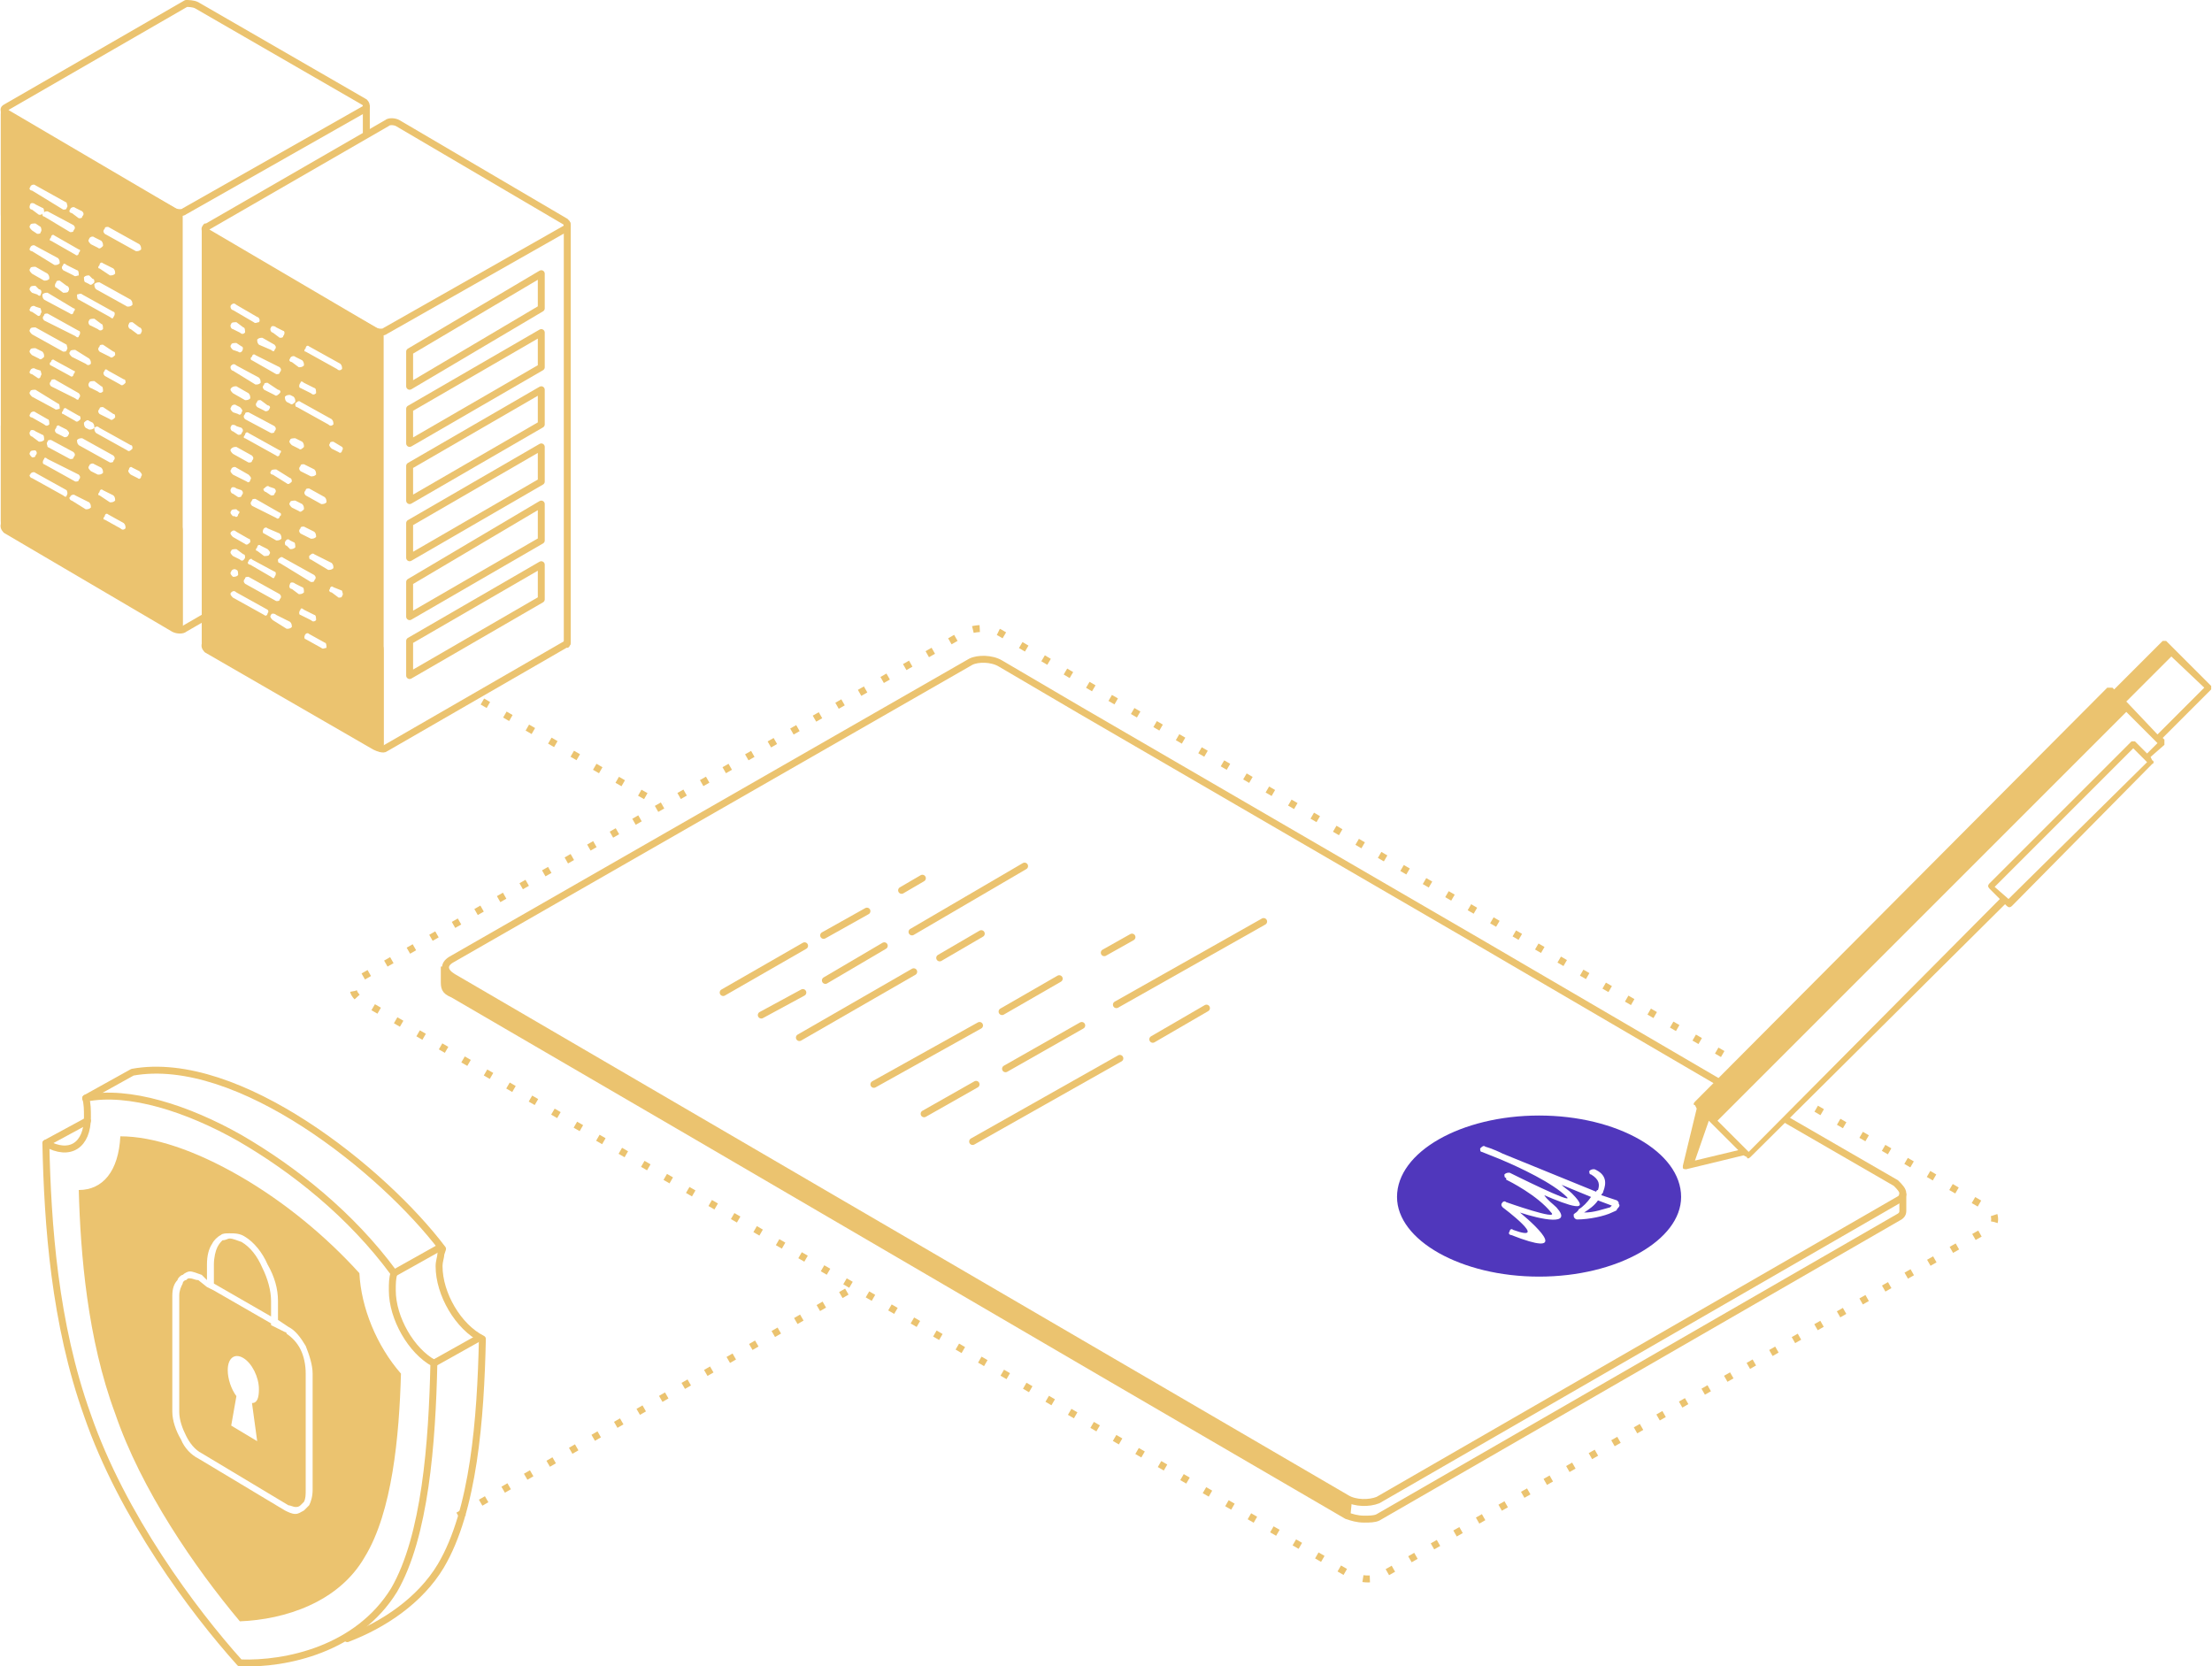 <?xml version="1.0" encoding="UTF-8"?>
<!DOCTYPE svg PUBLIC "-//W3C//DTD SVG 1.1//EN" "http://www.w3.org/Graphics/SVG/1.1/DTD/svg11.dtd">
<!-- Creator: CorelDRAW 2017 -->
<svg xmlns="http://www.w3.org/2000/svg" xml:space="preserve" width="669px" height="504px" version="1.1" style="shape-rendering:geometricPrecision; text-rendering:geometricPrecision; image-rendering:optimizeQuality; fill-rule:evenodd; clip-rule:evenodd"
viewBox="0 0 12.76 9.62"
 xmlns:xlink="http://www.w3.org/1999/xlink">
 <defs>
  <style type="text/css">
   <![CDATA[
    .str2 {stroke:#EBC36F;stroke-width:0.04;stroke-miterlimit:22.926}
    .str0 {stroke:#EBC36F;stroke-width:0.04;stroke-linecap:round;stroke-linejoin:round;stroke-miterlimit:22.926}
    .str1 {stroke:#EBC36F;stroke-width:0.04;stroke-miterlimit:22.926;stroke-dasharray:0.04 0.11}
    .fil0 {fill:none}
    .fil3 {fill:#5037BC}
    .fil2 {fill:#EBC36F}
    .fil1 {fill:#EBC36F;fill-rule:nonzero}
   ]]>
  </style>
 </defs>
 <g id="Слой_x0020_1">
  <path class="fil0 str0" d="M0.03 3.02c-0.02,0.01 -0.01,0.03 0,0.04l0.97 0.57c0.02,0.01 0.05,0.01 0.06,0l0.19 -0.11"/>
  <g>
   <path class="fil1" d="M0 2.46c0,-0.02 0.01,-0.03 0.02,-0.03 0.01,0 0.02,0.01 0.02,0.03l-0.04 0zm0 0.57l0 -0.57 0.04 0 0 0.57 -0.04 0zm0.04 0c0,0.02 -0.01,0.03 -0.02,0.03 -0.01,0 -0.02,-0.01 -0.02,-0.03l0.04 0z"/>
  </g>
  <g>
   <path class="fil1" d="M1.01 3.06c0,-0.02 0.01,-0.03 0.02,-0.03 0.01,0 0.02,0.01 0.02,0.03l-0.04 0zm0 0.55l0 -0.55 0.04 0 0 0.55 -0.04 0zm0.04 0c0,0.02 -0.01,0.03 -0.02,0.03 -0.01,0 -0.02,-0.01 -0.02,-0.03l0.04 0z"/>
  </g>
  <g>
   <path class="fil1" d="M0 0.66c0,-0.02 0.01,-0.04 0.02,-0.04 0.01,0 0.02,0.02 0.02,0.04l-0.04 0zm0 2.35l0 -2.35 0.04 0 0 2.35 -0.04 0zm0.04 0c0,0.01 -0.01,0.03 -0.02,0.03 -0.01,0 -0.02,-0.02 -0.02,-0.03l0.04 0z"/>
  </g>
  <path class="fil0 str0" d="M1.07 0.02l-1.04 0.6c-0.02,0.01 -0.01,0.02 0,0.03l0.97 0.57c0.02,0.01 0.05,0.01 0.06,0l1.04 -0.59c0.01,0 0.01,-0.01 0.01,-0.02 0,0 0,-0.01 -0.01,-0.02l-0.97 -0.56c-0.02,-0.01 -0.05,-0.01 -0.06,-0.01z"/>
  <g>
   <path class="fil1" d="M2.09 0.61c0,0 0.01,-0.01 0.02,-0.01 0.01,0 0.02,0.01 0.02,0.01l-0.04 0zm0 0.16l0 -0.16 0.04 0 0 0.16 -0.04 0zm0.04 0c0,0.01 -0.01,0.02 -0.02,0.02 -0.01,0 -0.02,-0.01 -0.02,-0.02l0.04 0z"/>
  </g>
  <g>
   <path class="fil1" d="M0 0.64c0,-0.02 0.01,-0.03 0.02,-0.03 0.01,0 0.02,0.01 0.02,0.03l-0.04 0zm0 0.6l0 -0.6 0.04 0 0 0.6 -0.04 0zm0.04 0c0,0.02 -0.01,0.03 -0.02,0.03 -0.01,0 -0.02,-0.01 -0.02,-0.03l0.04 0z"/>
  </g>
  <g>
   <path class="fil1" d="M1.01 1.25c0,-0.02 0.01,-0.03 0.02,-0.03 0.01,0 0.02,0.01 0.02,0.03l-0.04 0zm0 2.37l0 -2.37 0.04 0 0 2.37 -0.04 0zm0.04 0c0,0.01 -0.01,0.03 -0.02,0.03 -0.01,0 -0.02,-0.02 -0.02,-0.03l0.04 0z"/>
  </g>
  <path class="fil2" d="M0.03 0.65l-0.01 2.41 1.01 0.59 0.01 -2.43 -1.01 -0.57zm0.15 1.04c-0.01,-0.01 -0.02,-0.02 -0.01,-0.03 0,-0.01 0.02,-0.01 0.03,-0.01l0.02 0.02c0.01,0 0.02,0.01 0.01,0.03 0,0.01 -0.01,0.01 -0.02,0l-0.03 -0.01zm0.31 0.78c-0.01,-0.01 -0.01,-0.02 -0.01,-0.03 0.01,-0.01 0.02,-0.02 0.03,-0.01l0.02 0.01c0.01,0.01 0.01,0.02 0.01,0.03 -0.01,0.01 -0.02,0.01 -0.03,0.01l-0.02 -0.01zm0.08 -0.08c-0.01,-0.01 -0.01,-0.02 0,-0.03 0,-0.01 0.01,-0.01 0.02,-0.01l0.06 0.04c0.01,0 0.01,0.01 0.01,0.02 -0.01,0.01 -0.02,0.02 -0.03,0.01l-0.06 -0.03zm-0.02 0.11c-0.01,-0.01 -0.01,-0.02 -0.01,-0.03 0.01,-0.01 0.02,-0.01 0.03,0l0.18 0.1c0.01,0 0.01,0.01 0.01,0.02 -0.01,0.01 -0.02,0.02 -0.03,0.01l-0.18 -0.1zm-0.03 -0.26c-0.01,0 -0.02,-0.02 -0.01,-0.03 0,-0.01 0.02,-0.01 0.03,-0.01l0.04 0.03c0.01,0 0.01,0.02 0.01,0.03 -0.01,0.01 -0.02,0.01 -0.03,0l-0.04 -0.02zm-0.16 0.15c-0.01,0 -0.01,-0.01 0,-0.02 0,-0.01 0.01,-0.02 0.02,-0.01l0.07 0.04c0.01,0 0.01,0.01 0.01,0.02 -0.01,0.01 -0.02,0.02 -0.03,0.01l-0.07 -0.04zm-0.07 -0.16c-0.01,-0.01 -0.01,-0.02 0,-0.03 0,-0.01 0.01,-0.01 0.02,-0.01l0.14 0.08c0.01,0.01 0.01,0.02 0,0.03 0,0.01 -0.01,0.01 -0.02,0l-0.14 -0.07zm-0.11 -0.07c-0.01,0 -0.02,-0.01 -0.01,-0.02 0,-0.01 0.02,-0.02 0.03,-0.01l0.03 0.01c0,0.01 0.01,0.02 0,0.03 0,0.01 -0.01,0.02 -0.02,0.01l-0.03 -0.02zm0 0.13c-0.01,-0.01 -0.02,-0.02 -0.01,-0.03 0,-0.01 0.02,-0.01 0.03,-0.01l0.13 0.08c0.01,0 0.01,0.02 0.01,0.03 -0.01,0 -0.02,0.01 -0.03,0l-0.13 -0.07zm0.11 -0.18c-0.01,0 -0.01,-0.02 0,-0.02 0,-0.01 0.01,-0.02 0.02,-0.01l0.11 0.06c0.01,0 0.01,0.01 0,0.02 0,0.01 -0.01,0.02 -0.02,0.01l-0.11 -0.06zm-0.11 -0.06c-0.01,-0.01 -0.02,-0.02 -0.01,-0.03 0,-0.01 0.02,-0.01 0.03,-0.01l0.04 0.02c0.01,0.01 0.01,0.02 0.01,0.03 -0.01,0.01 -0.02,0.02 -0.03,0.01l-0.04 -0.02zm0.57 0.69c-0.01,-0.01 -0.02,-0.02 -0.01,-0.03 0,-0.01 0.01,-0.02 0.02,-0.01l0.04 0.02c0.01,0.01 0.02,0.02 0.01,0.03 0,0.01 -0.01,0.02 -0.02,0.01l-0.04 -0.02zm-0.18 0.12c-0.01,0 -0.01,-0.01 0,-0.02 0,-0.01 0.01,-0.02 0.02,-0.01l0.06 0.03c0.01,0.01 0.01,0.02 0.01,0.03 -0.01,0.01 -0.02,0.01 -0.03,0.01l-0.06 -0.04zm0.03 0.14c-0.01,0 -0.01,-0.01 0,-0.02 0,-0.01 0.01,-0.02 0.02,-0.01l0.09 0.05c0.01,0.01 0.01,0.02 0.01,0.03 -0.01,0.01 -0.02,0.01 -0.03,0l-0.09 -0.05zm-0.15 -0.43c-0.01,-0.01 -0.01,-0.02 -0.01,-0.03 0.01,-0.01 0.02,-0.01 0.03,-0.01l0.18 0.1c0.01,0.01 0.01,0.02 0,0.03 0,0.01 -0.01,0.01 -0.02,0.01l-0.18 -0.1zm0.07 0.15c-0.01,-0.01 -0.02,-0.02 -0.01,-0.03 0,-0.01 0.02,-0.02 0.03,-0.01l0.04 0.02c0.01,0.01 0.01,0.02 0.01,0.03 -0.01,0.01 -0.02,0.01 -0.03,0.01l-0.04 -0.02zm-0.2 -0.22c-0.01,-0.01 -0.01,-0.02 0,-0.03 0,-0.01 0.01,-0.02 0.02,-0.01l0.04 0.02c0.01,0.01 0.02,0.02 0.01,0.03 0,0.01 -0.02,0.02 -0.03,0.01l-0.04 -0.02zm0.09 0.39c-0.01,0 -0.02,-0.02 -0.01,-0.02 0,-0.01 0.02,-0.02 0.03,-0.01l0.08 0.04c0.01,0.01 0.01,0.02 0.01,0.03 -0.01,0.01 -0.02,0.01 -0.03,0.01l-0.08 -0.05zm-0.16 -0.21c-0.01,0 -0.01,-0.02 0,-0.03 0,-0.01 0.01,-0.01 0.02,0l0.18 0.09c0.01,0.01 0.01,0.02 0,0.03 0,0.01 -0.01,0.01 -0.02,0.01l-0.18 -0.1zm-0.07 -0.04c-0.01,-0.01 -0.02,-0.02 -0.01,-0.03 0,-0.01 0.02,-0.01 0.03,-0.01l0 0c0.01,0.01 0.01,0.02 0,0.03 0,0.01 -0.01,0.01 -0.02,0.01l0 0zm0 0.12c-0.01,0 -0.02,-0.02 -0.01,-0.02 0,-0.01 0.02,-0.02 0.03,-0.01l0.18 0.1c0,0 0.01,0.02 0,0.03 0,0.01 -0.01,0.01 -0.02,0l-0.18 -0.1zm0 -0.35c-0.01,0 -0.02,-0.01 -0.01,-0.02 0,-0.01 0.02,-0.02 0.03,-0.01l0.07 0.04c0.01,0 0.01,0.02 0.01,0.03 -0.01,0.01 -0.02,0.01 -0.03,0l-0.07 -0.04zm0.09 0.17c0,-0.01 -0.01,-0.02 0,-0.03 0,-0.01 0.01,-0.01 0.02,-0.01l0.13 0.07c0.01,0.01 0.01,0.02 0,0.03 0,0.01 -0.01,0.01 -0.02,0.01l-0.13 -0.07zm-0.09 -0.06c-0.01,0 -0.02,-0.02 -0.01,-0.03 0,-0.01 0.02,-0.01 0.03,0l0.04 0.02c0.01,0 0.01,0.02 0.01,0.03 -0.01,0.01 -0.02,0.01 -0.03,0.01l-0.04 -0.03zm0.31 -0.89c-0.01,0 -0.01,-0.02 -0.01,-0.03 0.01,-0.01 0.02,-0.01 0.03,-0.01l0.02 0.02c0.01,0 0.01,0.01 0.01,0.02 -0.01,0.01 -0.02,0.02 -0.03,0.01l-0.02 -0.01zm0.08 -0.08c-0.01,0 -0.01,-0.01 0,-0.02 0,-0.01 0.01,-0.02 0.02,-0.01l0.06 0.03c0.01,0.01 0.01,0.02 0.01,0.03 -0.01,0.01 -0.02,0.01 -0.03,0.01l-0.06 -0.04zm-0.02 0.12c-0.01,-0.01 -0.01,-0.02 -0.01,-0.03 0.01,-0.01 0.02,-0.01 0.03,-0.01l0.18 0.1c0.01,0.01 0.01,0.02 0.01,0.03 -0.01,0.01 -0.02,0.01 -0.03,0.01l-0.18 -0.1zm0.05 -0.32c-0.01,-0.01 -0.01,-0.02 0,-0.03 0,-0.01 0.01,-0.01 0.02,-0.01l0.18 0.1c0.01,0.01 0.01,0.02 0.01,0.03 -0.01,0.01 -0.02,0.01 -0.03,0.01l-0.18 -0.1zm-0.08 0.06c-0.01,-0.01 -0.02,-0.02 -0.01,-0.03 0,-0.01 0.02,-0.02 0.03,-0.01l0.04 0.02c0.01,0.01 0.01,0.02 0.01,0.03 -0.01,0.01 -0.02,0.02 -0.03,0.01l-0.04 -0.02zm-0.11 -0.18c-0.01,0 -0.02,-0.01 -0.01,-0.02 0,-0.01 0.02,-0.02 0.03,-0.01l0.04 0.02c0.01,0.01 0.01,0.02 0,0.03 0,0.01 -0.01,0.01 -0.02,0.01l-0.04 -0.03zm-0.05 0.33c-0.01,-0.01 -0.01,-0.02 0,-0.03 0,-0.01 0.01,-0.01 0.02,0l0.06 0.03c0.01,0 0.01,0.02 0.01,0.03 -0.01,0 -0.02,0.01 -0.03,0l-0.06 -0.03zm-0.07 -0.17c-0.01,0 -0.01,-0.01 0,-0.02 0,-0.01 0.01,-0.02 0.02,-0.01l0.14 0.08c0.01,0 0.01,0.01 0,0.02 0,0.01 -0.01,0.02 -0.02,0.01l-0.14 -0.08zm-0.11 -0.06c-0.01,-0.01 -0.02,-0.02 -0.01,-0.03 0,-0.01 0.02,-0.01 0.03,-0.01l0.03 0.02c0,0 0.01,0.02 0,0.03 0,0.01 -0.01,0.01 -0.02,0.01l-0.03 -0.02zm0 0.12c-0.01,0 -0.02,-0.01 -0.01,-0.02 0,-0.01 0.02,-0.02 0.03,-0.01l0.13 0.07c0.01,0.01 0.01,0.02 0.01,0.03 -0.01,0.01 -0.02,0.01 -0.03,0.01l-0.13 -0.08zm0 -0.35c-0.01,0 -0.02,-0.01 -0.01,-0.02 0,-0.01 0.02,-0.02 0.03,-0.01l0.18 0.1c0,0.01 0.01,0.02 0,0.03 0,0.01 -0.01,0.01 -0.02,0.01l-0.18 -0.11zm0.07 0.15c-0.01,0 -0.01,-0.01 -0.01,-0.02 0,0.01 -0.01,0.01 -0.02,0.01l-0.04 -0.03c-0.01,0 -0.02,-0.01 -0.01,-0.03 0,-0.01 0.02,-0.01 0.03,0l0.04 0.02c0.01,0 0.01,0.02 0.01,0.03 0,-0.01 0.01,-0.01 0.02,-0.01l0.15 0.08c0.01,0.01 0.01,0.02 0,0.03 0,0.01 -0.01,0.01 -0.02,0.01l-0.15 -0.09zm0.5 0.65c-0.01,0 -0.02,-0.02 -0.01,-0.03 0,-0.01 0.01,-0.01 0.02,-0.01l0.04 0.03c0.01,0 0.02,0.02 0.01,0.03 0,0.01 -0.01,0.01 -0.02,0.01l-0.04 -0.03zm-0.18 0.13c-0.01,-0.01 -0.01,-0.02 0,-0.03 0,-0.01 0.01,-0.01 0.02,-0.01l0.06 0.04c0.01,0 0.01,0.01 0.01,0.02 -0.01,0.01 -0.02,0.02 -0.03,0.01l-0.06 -0.03zm0.03 0.14c-0.01,-0.01 -0.01,-0.02 0,-0.03 0,-0.01 0.01,-0.01 0.02,0l0.09 0.05c0.01,0 0.01,0.01 0.01,0.02 -0.01,0.01 -0.02,0.02 -0.03,0.01l-0.09 -0.05zm-0.15 -0.44c-0.01,0 -0.01,-0.02 -0.01,-0.03 0.01,0 0.02,-0.01 0.03,0l0.18 0.1c0.01,0 0.01,0.02 0,0.03 0,0.01 -0.01,0.01 -0.02,0l-0.18 -0.1zm0.07 0.15c-0.01,0 -0.02,-0.02 -0.01,-0.03 0,-0.01 0.02,-0.01 0.03,-0.01l0.04 0.03c0.01,0 0.01,0.02 0.01,0.03 -0.01,0.01 -0.02,0.01 -0.03,0l-0.04 -0.02zm-0.2 -0.22c-0.01,0 -0.01,-0.02 0,-0.03 0,-0.01 0.01,-0.01 0.02,-0.01l0.04 0.03c0.01,0 0.02,0.02 0.01,0.03 0,0.01 -0.02,0.01 -0.03,0.01l-0.04 -0.03zm0.09 0.4c-0.01,-0.01 -0.02,-0.02 -0.01,-0.03 0,-0.01 0.02,-0.01 0.03,-0.01l0.08 0.05c0.01,0.01 0.01,0.02 0.01,0.03 -0.01,0.01 -0.02,0.01 -0.03,0l-0.08 -0.04zm-0.16 -0.21c-0.01,-0.01 -0.01,-0.02 0,-0.03 0,-0.01 0.01,-0.01 0.02,-0.01l0.18 0.1c0.01,0 0.01,0.02 0,0.03 0,0.01 -0.01,0.01 -0.02,0l-0.18 -0.09zm-0.07 -0.05c-0.01,0 -0.02,-0.01 -0.01,-0.02 0,-0.01 0.02,-0.02 0.03,-0.01l0.03 0.01c0,0.01 0.01,0.02 0,0.03 0,0.01 -0.01,0.02 -0.02,0.01l-0.03 -0.02zm0 0.13c-0.01,-0.01 -0.02,-0.02 -0.01,-0.03 0,-0.01 0.02,-0.01 0.03,-0.01l0.18 0.1c0,0.01 0.01,0.02 0,0.03 0,0.01 -0.01,0.01 -0.02,0.01l-0.18 -0.1zm0 -0.35c-0.01,-0.01 -0.02,-0.02 -0.01,-0.03 0,-0.01 0.02,-0.01 0.03,-0.01l0.07 0.04c0.01,0.01 0.01,0.02 0.01,0.03 -0.01,0.01 -0.02,0.01 -0.03,0.01l-0.07 -0.04zm0.07 0.15c-0.01,-0.01 -0.01,-0.02 -0.01,-0.03 0.01,-0.01 0.02,-0.01 0.03,-0.01l0.15 0.09c0.01,0 0.01,0.01 0,0.02 0,0.01 -0.01,0.02 -0.02,0.01l-0.15 -0.08z"/>
  <path class="fil0 str1" d="M10.07 6.16l-0.97 -0.56 -2.78 -1.62 -0.54 -0.32c-0.06,-0.04 -0.16,-0.04 -0.21,-0.01l-3.5 2c-0.05,0.04 -0.05,0.09 0.02,0.13l5.68 3.3c0.06,0.04 0.16,0.05 0.21,0.01l3.5 -2c0.02,-0.01 0.03,-0.03 0.03,-0.05 0,-0.03 -0.01,-0.05 -0.05,-0.07l-1.05 -0.61"/>
  <path class="fil0 str2" d="M9.99 6.29l-1.42 -0.83 -2.34 -1.36 -0.46 -0.27c-0.05,-0.03 -0.13,-0.03 -0.17,-0.01l-3 1.72c-0.05,0.03 -0.04,0.07 0.01,0.1l5.16 3.01c0.05,0.03 0.13,0.03 0.18,0.01l3 -1.73c0.02,-0.01 0.03,-0.02 0.03,-0.04 0,-0.02 -0.02,-0.04 -0.04,-0.06l-0.64 -0.37"/>
  <path class="fil0 str2" d="M10.98 6.89l0 0.1c0,0.02 -0.01,0.03 -0.03,0.04l-3 1.73c-0.02,0.01 -0.05,0.01 -0.08,0.01l0 0c-0.04,0 -0.07,-0.01 -0.1,-0.02 -1.96,-1.14 -3.2,-1.87 -5.16,-3.01 -0.05,-0.02 -0.05,-0.04 -0.05,-0.08 0,-0.13 0,0.05 0,-0.08"/>
  <line class="fil0 str1" x1="2.64" y1="8.75" x2="4.93" y2= "7.43" />
  <polygon class="fil2" points="2.57,5.69 2.57,5.61 3.54,6.19 7.75,8.64 7.8,8.66 7.79,8.76 2.59,5.73 "/>
  <path class="fil0 str1" d="M2.78 4.05c0.4,0.23 0.82,0.48 1.04,0.6"/>
  <g>
   <line class="fil0 str0" x1="4.64" y1="5.46" x2="4.17" y2= "5.73" />
   <line class="fil0 str0" x1="5.66" y1="5.39" x2="5.42" y2= "5.53" />
   <line class="fil0 str0" x1="5.32" y1="5.07" x2="5.2" y2= "5.14" />
   <line class="fil0 str0" x1="4.63" y1="5.73" x2="4.39" y2= "5.86" />
   <line class="fil0 str0" x1="5.1" y1="5.46" x2="4.76" y2= "5.66" />
   <line class="fil0 str0" x1="5.91" y1="5" x2="5.26" y2= "5.38" />
   <line class="fil0 str0" x1="5.27" y1="5.61" x2="4.61" y2= "5.99" />
   <line class="fil0 str0" x1="5" y1="5.26" x2="4.75" y2= "5.4" />
  </g>
  <g>
   <line class="fil0 str0" x1="5.65" y1="5.92" x2="5.04" y2= "6.26" />
   <line class="fil0 str0" x1="6.96" y1="5.82" x2="6.65" y2= "6" />
   <line class="fil0 str0" x1="6.53" y1="5.41" x2="6.37" y2= "5.5" />
   <line class="fil0 str0" x1="5.63" y1="6.26" x2="5.33" y2= "6.43" />
   <line class="fil0 str0" x1="6.24" y1="5.92" x2="5.8" y2= "6.17" />
   <line class="fil0 str0" x1="7.29" y1="5.32" x2="6.44" y2= "5.8" />
   <line class="fil0 str0" x1="6.46" y1="6.11" x2="5.61" y2= "6.59" />
   <line class="fil0 str0" x1="6.11" y1="5.65" x2="5.78" y2= "5.84" />
  </g>
  <path class="fil3" d="M8.88 6.44c0.45,0 0.82,0.21 0.82,0.47 0,0.25 -0.37,0.46 -0.82,0.46 -0.45,0 -0.82,-0.21 -0.82,-0.46 0,-0.26 0.37,-0.47 0.82,-0.47zm-0.16 0.69c-0.01,0 -0.02,-0.01 -0.01,-0.02 0,-0.01 0.01,-0.02 0.02,-0.01 0.22,0.08 -0.06,-0.13 -0.06,-0.13 -0.01,-0.01 -0.01,-0.02 0,-0.03 0,0 0.01,-0.01 0.02,0 0,0 0.31,0.11 0.26,0.06 -0.08,-0.1 -0.24,-0.18 -0.26,-0.19l0 -0.01c-0.01,0 -0.01,-0.01 -0.01,-0.02 0.01,-0.01 0.02,-0.01 0.03,-0.01 0,0 0.38,0.19 0.33,0.14 -0.08,-0.08 -0.27,-0.17 -0.39,-0.22l-0.1 -0.04c-0.01,0 -0.01,-0.01 -0.01,-0.02 0.01,-0.01 0.02,-0.02 0.03,-0.01 0,0 0.04,0.01 0.1,0.04l0.54 0.22c0,0 0,-0.01 0.01,-0.01 0.01,-0.03 0.01,-0.06 -0.04,-0.09 -0.01,0 -0.01,-0.01 -0.01,-0.02 0.01,-0.01 0.02,-0.01 0.03,-0.01 0.07,0.03 0.07,0.08 0.05,0.13 0,0.01 -0.01,0.01 -0.01,0.02l0.09 0.03c0.01,0.01 0.01,0.01 0.01,0.02 0.01,0.01 0,0.02 -0.01,0.03 0,0.01 -0.01,0.01 -0.03,0.02 -0.04,0.02 -0.13,0.04 -0.2,0.04l0 0c-0.01,0 -0.02,-0.01 -0.02,-0.02 0,0 0,-0.01 0,-0.01 0.01,-0.01 0.02,-0.01 0.03,-0.03 0.02,-0.01 0.05,-0.04 0.07,-0.07l-0.17 -0.07c0.02,0.02 0.04,0.03 0.06,0.05 0.12,0.12 -0.02,0.07 -0.16,0.01 0.02,0.03 0.05,0.05 0.07,0.07 0.1,0.11 -0.09,0.07 -0.21,0.03 0.12,0.1 0.28,0.26 -0.05,0.13zm0.58 -0.17l-0.08 -0.03c-0.02,0.03 -0.05,0.05 -0.08,0.07 0.06,0 0.11,-0.02 0.15,-0.03l0.01 -0.01z"/>
  <path class="fil2" d="M9.78 6.7l0.08 -0.23 0.17 0.17 -0.25 0.06zm0.28 -0.03l0.02 0.01c0,0.01 0.01,0.01 0.02,0l1.47 -1.46 0.01 0.01c0.01,0.01 0.02,0.01 0.03,0l0.81 -0.82c0.01,0 0.01,-0.02 0,-0.02l-0.01 -0.02 0.08 -0.07c0,-0.01 0,-0.02 0,-0.03l-0.01 -0.01 0.28 -0.28c0,0 0,-0.02 0,-0.02l-0.26 -0.26c-0.01,0 -0.02,0 -0.02,0l-0.28 0.28 -0.01 -0.01c-0.01,0 -0.02,0 -0.03,0l-2.38 2.39c-0.01,0.01 -0.01,0.02 0,0.02l0.01 0.02 -0.08 0.33c0,0 0,0 0,0.01 0,0.01 0.01,0.01 0.02,0.01l0.33 -0.08zm-0.15 -0.2l0.17 0.17 0 0 0.01 0.01 1.45 -1.46 -0.06 -0.06c-0.01,-0.01 -0.01,-0.02 0,-0.03l0.82 -0.82c0,0 0.01,0 0.02,0l0.07 0.07 0.06 -0.06 -0.01 -0.01 0 0 0 0 -0.17 -0.17 -2.36 2.36zm2.36 -2.42l0.26 -0.26 0.19 0.18 -0.27 0.27 -0.18 -0.19zm0.12 0.35l-0.08 -0.08 -0.8 0.8 0.08 0.07 0.8 -0.79z"/>
  <path class="fil0 str0" d="M1.19 3.71c-0.02,0.01 -0.01,0.03 0,0.04l0.97 0.56c0.02,0.01 0.05,0.02 0.06,0.01l1.04 -0.6c0.01,0 0.01,-0.01 0.01,-0.01"/>
  <g>
   <path class="fil1" d="M1.16 3.15c0,-0.02 0.01,-0.03 0.02,-0.03 0.01,0 0.02,0.01 0.02,0.03l-0.04 0zm0 0.57l0 -0.57 0.04 0 0 0.57 -0.04 0zm0.04 0c0,0.02 -0.01,0.03 -0.02,0.03 -0.01,0 -0.02,-0.01 -0.02,-0.03l0.04 0z"/>
  </g>
  <g>
   <path class="fil1" d="M2.17 3.75c0,-0.02 0.01,-0.04 0.02,-0.04 0.01,0 0.02,0.02 0.02,0.04l-0.04 0zm0 0.55l0 -0.55 0.04 0 0 0.55 -0.04 0zm0.04 0c0,0.02 -0.01,0.03 -0.02,0.03 -0.01,0 -0.02,-0.01 -0.02,-0.03l0.04 0z"/>
  </g>
  <g>
   <path class="fil1" d="M1.16 1.34c0,-0.01 0.01,-0.03 0.02,-0.03 0.01,0 0.02,0.02 0.02,0.03l-0.04 0zm0 2.35l0 -2.35 0.04 0 0 2.35 -0.04 0zm0.04 0c0,0.02 -0.01,0.03 -0.02,0.03 -0.01,0 -0.02,-0.01 -0.02,-0.03l0.04 0z"/>
  </g>
  <path class="fil0 str0" d="M2.23 0.71l-1.04 0.6c-0.02,0.01 -0.01,0.02 0,0.03l0.97 0.57c0.02,0.01 0.05,0.01 0.06,0l1.04 -0.59c0.01,-0.01 0.01,-0.01 0.01,-0.02 0,0 0,-0.01 -0.01,-0.02l-0.97 -0.57c-0.02,-0.01 -0.05,-0.01 -0.06,0z"/>
  <g>
   <path class="fil1" d="M3.25 1.3c0,-0.02 0.01,-0.03 0.02,-0.03 0.01,0 0.02,0.01 0.02,0.03l-0.04 0zm0 2.41l0 -2.41 0.04 0 0 2.41 -0.04 0zm0.04 0c0,0.01 -0.01,0.03 -0.02,0.03 -0.01,0 -0.02,-0.02 -0.02,-0.03l0.04 0z"/>
  </g>
  <g>
   <path class="fil1" d="M1.16 1.33c0,-0.02 0.01,-0.04 0.02,-0.04 0.01,0 0.02,0.02 0.02,0.04l-0.04 0zm0 0.6l0 -0.6 0.04 0 0 0.6 -0.04 0zm0.04 0c0,0.01 -0.01,0.03 -0.02,0.03 -0.01,0 -0.02,-0.02 -0.02,-0.03l0.04 0z"/>
  </g>
  <g>
   <path class="fil1" d="M2.17 1.94c0,-0.02 0.01,-0.03 0.02,-0.03 0.01,0 0.02,0.01 0.02,0.03l-0.04 0zm0 2.37l0 -2.37 0.04 0 0 2.37 -0.04 0zm0.04 0c0,0.01 -0.01,0.03 -0.02,0.03 -0.01,0 -0.02,-0.02 -0.02,-0.03l0.04 0z"/>
  </g>
  <path class="fil2" d="M1.19 1.34l-0.01 2.41 1.01 0.59 0.01 -2.43 -1.01 -0.57zm0.15 1.04c-0.01,-0.01 -0.02,-0.02 -0.01,-0.03 0,-0.01 0.02,-0.02 0.03,-0.01l0.02 0.01c0.01,0.01 0.02,0.02 0.01,0.03 0,0.01 -0.01,0.02 -0.02,0.01l-0.03 -0.01zm0.31 0.77c-0.01,0 -0.01,-0.01 -0.01,-0.02 0.01,-0.02 0.02,-0.02 0.03,-0.01l0.02 0.01c0.01,0 0.01,0.02 0.01,0.03 -0.01,0.01 -0.02,0.01 -0.03,0.01l-0.02 -0.02zm0.08 -0.07c-0.01,-0.01 -0.01,-0.02 0,-0.03 0,-0.01 0.01,-0.01 0.02,-0.01l0.06 0.03c0.01,0.01 0.01,0.02 0.01,0.03 -0.01,0.01 -0.02,0.01 -0.03,0.01l-0.06 -0.03zm0.06 0.15c-0.01,0 -0.01,-0.01 -0.01,-0.02 0.01,-0.01 0.02,-0.02 0.03,-0.01l0.1 0.05c0.01,0.01 0.01,0.02 0.01,0.03 -0.01,0.01 -0.02,0.01 -0.03,0.01l-0.1 -0.06zm-0.11 -0.3c-0.01,-0.01 -0.02,-0.02 -0.01,-0.03 0,-0.01 0.02,-0.01 0.03,-0.01l0.04 0.02c0.01,0.01 0.01,0.02 0.01,0.03 -0.01,0.01 -0.02,0.02 -0.03,0.01l-0.04 -0.02zm-0.16 0.15c-0.01,0 -0.01,-0.02 0,-0.03 0,0 0.01,-0.01 0.02,0l0.07 0.03c0.01,0.01 0.01,0.02 0.01,0.03 -0.01,0.01 -0.02,0.01 -0.03,0.01l-0.07 -0.04zm-0.07 -0.16c-0.01,-0.01 -0.01,-0.02 0,-0.03 0,-0.01 0.01,-0.01 0.02,-0.01l0.14 0.08c0.01,0 0.01,0.02 0,0.02 0,0.01 -0.01,0.02 -0.02,0.01l-0.14 -0.07zm-0.11 -0.07c-0.01,0 -0.02,-0.02 -0.01,-0.03 0,-0.01 0.02,-0.01 0.03,0l0.03 0.01c0.01,0.01 0.01,0.02 0,0.03 0,0.01 -0.01,0.01 -0.02,0.01l-0.03 -0.02zm0 0.13c-0.01,-0.01 -0.02,-0.02 -0.01,-0.03 0,-0.01 0.02,-0.01 0.03,-0.01l0.01 0.01c0.01,0 0.01,0.01 0,0.02 0,0.01 -0.01,0.02 -0.02,0.01l-0.01 0zm0.19 -0.14c-0.01,0 -0.02,-0.02 -0.01,-0.02 0.01,-0.01 0.02,-0.02 0.03,-0.01l0.03 0.01c0.01,0.01 0.01,0.02 0,0.03 0,0.01 -0.01,0.01 -0.02,0.01l-0.03 -0.02zm-0.19 -0.1c-0.01,-0.01 -0.02,-0.02 -0.01,-0.03 0,-0.01 0.02,-0.02 0.03,-0.01l0.07 0.04c0.01,0.01 0.02,0.02 0.01,0.03 0,0.01 -0.01,0.02 -0.02,0.01l-0.08 -0.04zm0.57 0.68c-0.01,0 -0.02,-0.01 -0.01,-0.02 0,-0.01 0.01,-0.02 0.02,-0.01l0.05 0.02c0,0.01 0.01,0.02 0,0.03 0,0.01 -0.01,0.01 -0.02,0.01l-0.04 -0.03zm-0.18 0.13c-0.01,0 -0.01,-0.02 0,-0.03 0,-0.01 0.01,-0.01 0.02,0l0.06 0.03c0.01,0 0.01,0.02 0.01,0.03 -0.01,0.01 -0.02,0.01 -0.03,0l-0.06 -0.03zm0.03 0.14c-0.01,0 -0.01,-0.02 0,-0.03 0,0 0.01,-0.01 0.02,0l0.09 0.05c0.01,0 0.01,0.02 0.01,0.03 -0.01,0 -0.02,0.01 -0.03,0l-0.09 -0.05zm-0.15 -0.44c-0.01,0 -0.01,-0.01 -0.01,-0.02 0.01,-0.01 0.02,-0.02 0.03,-0.01l0.18 0.1c0.01,0.01 0.01,0.02 0,0.03 0,0.01 -0.01,0.01 -0.02,0.01l-0.18 -0.11zm0.07 0.15c-0.01,0 -0.02,-0.01 -0.01,-0.03 0,-0.01 0.02,-0.01 0.03,0l0.04 0.02c0.01,0 0.01,0.02 0.01,0.03 -0.01,0.01 -0.02,0.01 -0.03,0.01l-0.04 -0.03zm-0.2 -0.22c-0.01,0 -0.01,-0.01 0,-0.02 0,-0.01 0.01,-0.02 0.02,-0.01l0.04 0.02c0.01,0.01 0.02,0.02 0.01,0.03 0,0.01 -0.02,0.01 -0.03,0.01l-0.04 -0.03zm0.09 0.4c-0.01,-0.01 -0.02,-0.02 -0.01,-0.03 0,-0.01 0.02,-0.01 0.03,0l0.08 0.04c0.01,0.01 0.01,0.02 0.01,0.03 -0.01,0.01 -0.02,0.01 -0.03,0.01l-0.08 -0.05zm-0.16 -0.21c-0.01,-0.01 -0.01,-0.02 0,-0.03 0,-0.01 0.01,-0.01 0.02,-0.01l0.18 0.1c0.01,0.01 0.01,0.02 0,0.03 0,0.01 -0.01,0.01 -0.02,0.01l-0.18 -0.1zm-0.07 -0.04c-0.01,-0.01 -0.02,-0.02 -0.01,-0.03 0,-0.01 0.02,-0.02 0.03,-0.01l0 0c0.01,0 0.01,0.02 0.01,0.03 -0.01,0.01 -0.02,0.01 -0.03,0.01l0 0zm0 0.12c-0.01,-0.01 -0.02,-0.02 -0.01,-0.03 0.01,-0.01 0.02,-0.01 0.03,0l0.18 0.1c0,0 0.01,0.01 0,0.02 0,0.01 -0.01,0.02 -0.02,0.01l-0.18 -0.1zm0 -0.35c-0.01,-0.01 -0.02,-0.02 -0.01,-0.03 0.01,-0.01 0.02,-0.01 0.03,0l0.07 0.04c0.01,0 0.01,0.01 0.01,0.02 -0.01,0.01 -0.02,0.02 -0.03,0.01l-0.07 -0.04zm0.1 0.16c-0.01,0 -0.02,-0.01 -0.01,-0.02 0,-0.01 0.02,-0.02 0.02,-0.01l0.13 0.07c0.01,0 0.01,0.02 0,0.03 0,0.01 -0.01,0.01 -0.02,0l-0.12 -0.07zm-0.1 -0.05c-0.01,-0.01 -0.02,-0.02 -0.01,-0.03 0,-0.01 0.02,-0.01 0.03,-0.01l0.04 0.03c0.01,0 0.01,0.01 0.01,0.02 -0.01,0.02 -0.02,0.02 -0.03,0.01l-0.04 -0.02zm0.31 -0.89c-0.01,-0.01 -0.01,-0.02 -0.01,-0.03 0.01,-0.01 0.02,-0.01 0.03,-0.01l0.02 0.01c0.01,0.01 0.01,0.02 0.01,0.03 -0.01,0.01 -0.02,0.02 -0.03,0.01l-0.02 -0.01zm0.08 -0.08c-0.01,0 -0.01,-0.02 0,-0.03 0,-0.01 0.01,-0.01 0.02,0l0.06 0.03c0.01,0 0.01,0.02 0.01,0.03 -0.01,0.01 -0.02,0.01 -0.03,0l-0.06 -0.03zm-0.02 0.11c-0.01,0 -0.01,-0.01 -0.01,-0.02 0.01,-0.01 0.02,-0.02 0.03,-0.01l0.18 0.1c0.01,0.01 0.01,0.02 0.01,0.03 -0.01,0.01 -0.02,0.01 -0.03,0l-0.18 -0.1zm0.05 -0.32c-0.01,0 -0.01,-0.01 0,-0.02 0,-0.01 0.01,-0.02 0.02,-0.01l0.18 0.1c0.01,0.01 0.01,0.02 0.01,0.03 -0.01,0.01 -0.02,0.01 -0.03,0l-0.18 -0.1zm-0.08 0.06c-0.01,0 -0.02,-0.01 -0.01,-0.02 0,-0.01 0.02,-0.02 0.03,-0.01l0.04 0.02c0.01,0.01 0.01,0.02 0.01,0.03 -0.01,0.01 -0.02,0.01 -0.03,0.01l-0.04 -0.03zm-0.11 -0.17c-0.01,0 -0.02,-0.02 -0.01,-0.03 0,-0.01 0.02,-0.01 0.03,0l0.04 0.02c0.01,0 0.01,0.02 0,0.03 0,0.01 -0.01,0.01 -0.02,0.01l-0.04 -0.03zm-0.05 0.33c-0.01,-0.01 -0.01,-0.02 0,-0.03 0,-0.01 0.01,-0.01 0.02,-0.01l0.06 0.04c0.01,0 0.02,0.01 0.01,0.02 -0.01,0.01 -0.02,0.02 -0.03,0.01l-0.06 -0.03zm-0.07 -0.17c-0.01,0 -0.01,-0.02 0,-0.02 0,-0.01 0.01,-0.02 0.02,-0.01l0.14 0.07c0.01,0.01 0.01,0.02 0,0.03 0,0.01 -0.01,0.01 -0.02,0.01l-0.14 -0.08zm-0.11 -0.06c-0.01,-0.01 -0.02,-0.02 -0.01,-0.03 0,-0.01 0.02,-0.01 0.03,-0.01l0.03 0.02c0.01,0 0.01,0.02 0,0.03 0,0 -0.01,0.01 -0.02,0l-0.03 -0.01zm0 0.12c-0.01,0 -0.02,-0.02 -0.01,-0.03 0.01,-0.01 0.02,-0.01 0.03,0l0.13 0.07c0.01,0.01 0.01,0.02 0.01,0.03 -0.01,0.01 -0.02,0.01 -0.03,0.01l-0.13 -0.08zm0 -0.35c-0.01,0 -0.02,-0.02 -0.01,-0.03 0.01,-0.01 0.02,-0.01 0.03,0l0.12 0.07c0.01,0 0.02,0.02 0.01,0.03 -0.01,0 -0.02,0.01 -0.03,0l-0.12 -0.07zm0.15 0.2c-0.01,-0.01 -0.01,-0.02 -0.01,-0.03 0.01,-0.01 0.02,-0.01 0.03,-0.01l0.07 0.04c0.01,0.01 0.01,0.02 0,0.03 0,0.01 -0.01,0.01 -0.02,0l-0.07 -0.03zm-0.15 -0.09c-0.01,0 -0.02,-0.02 -0.01,-0.03 0,-0.01 0.02,-0.01 0.03,-0.01l0.04 0.03c0.01,0 0.01,0.02 0.01,0.03 -0.01,0.01 -0.02,0.01 -0.03,0l-0.04 -0.02zm0.57 0.69c-0.01,-0.01 -0.02,-0.02 -0.01,-0.03 0,-0.01 0.01,-0.01 0.02,-0.01l0.05 0.03c0,0 0.01,0.01 0,0.02 0,0.01 -0.01,0.02 -0.02,0.01l-0.04 -0.02zm-0.18 0.13c-0.01,-0.01 -0.01,-0.02 0,-0.03 0,-0.01 0.01,-0.01 0.02,-0.01l0.06 0.03c0.01,0.01 0.01,0.02 0.01,0.03 -0.01,0.01 -0.02,0.01 -0.03,0.01l-0.06 -0.03zm0.03 0.14c-0.01,-0.01 -0.01,-0.02 0,-0.03 0,-0.01 0.01,-0.01 0.02,-0.01l0.09 0.05c0.01,0.01 0.01,0.02 0.01,0.03 -0.01,0.01 -0.02,0.01 -0.03,0.01l-0.09 -0.05zm-0.08 -0.29c-0.01,-0.01 -0.02,-0.02 -0.01,-0.03 0,-0.01 0.02,-0.01 0.03,-0.01l0.04 0.02c0.01,0.01 0.01,0.02 0.01,0.03 -0.01,0.01 -0.02,0.02 -0.03,0.01l-0.04 -0.02zm-0.2 -0.22c-0.01,-0.01 -0.01,-0.02 0,-0.03 0,-0.01 0.01,-0.01 0.02,-0.01l0.04 0.03c0.01,0 0.02,0.01 0.01,0.02 0,0.01 -0.02,0.02 -0.03,0.01l-0.04 -0.02zm0.09 0.39c-0.01,0 -0.02,-0.01 -0.01,-0.02 0,-0.01 0.02,-0.01 0.03,-0.01l0.08 0.05c0.01,0 0.01,0.02 0.01,0.02 -0.01,0.01 -0.02,0.02 -0.03,0.01l-0.08 -0.05zm-0.16 -0.21c-0.01,0 -0.01,-0.01 0,-0.02 0,-0.01 0.01,-0.02 0.02,-0.01l0.18 0.1c0.01,0 0.01,0.01 0,0.02 0,0.01 -0.01,0.02 -0.02,0.01l-0.18 -0.1zm-0.07 -0.04c-0.01,0 -0.02,-0.02 -0.01,-0.03 0,-0.01 0.02,-0.01 0.03,0l0.03 0.01c0.01,0.01 0.01,0.02 0,0.03 0,0.01 -0.01,0.01 -0.02,0.01l-0.03 -0.02zm0 0.13c-0.01,-0.01 -0.02,-0.02 -0.01,-0.03 0.01,-0.01 0.02,-0.01 0.03,-0.01l0.09 0.05c0.01,0.01 0.01,0.02 0,0.03 0,0.01 -0.01,0.01 -0.02,0.01l-0.09 -0.05zm0 -0.35c-0.01,-0.01 -0.02,-0.02 -0.01,-0.03 0.01,-0.01 0.02,-0.01 0.03,-0.01l0.07 0.04c0.01,0.01 0.01,0.02 0.01,0.03 -0.01,0.01 -0.02,0.01 -0.03,0.01l-0.07 -0.04zm0.07 0.15c-0.01,-0.01 -0.01,-0.02 0,-0.03 0,-0.01 0.01,-0.01 0.02,-0.01l0.15 0.08c0.01,0.01 0.01,0.02 0,0.03 0,0.01 -0.01,0.01 -0.02,0.01l-0.15 -0.08z"/>
  <polygon class="fil0 str0" points="2.36,2.03 3.12,1.58 3.12,1.78 2.36,2.23 "/>
  <polygon class="fil0 str0" points="2.36,2.36 3.12,1.92 3.12,2.12 2.36,2.56 "/>
  <polygon class="fil0 str0" points="2.36,2.69 3.12,2.25 3.12,2.45 2.36,2.89 "/>
  <polygon class="fil0 str0" points="2.36,3.02 3.12,2.58 3.12,2.78 2.36,3.22 "/>
  <polygon class="fil0 str0" points="2.36,3.36 3.12,2.91 3.12,3.12 2.36,3.56 "/>
  <polygon class="fil0 str0" points="2.36,3.7 3.12,3.26 3.12,3.46 2.36,3.9 "/>
  <path class="fil0 str0" d="M0.5 6.45c0,-0.04 0,-0.08 -0.01,-0.11 0.25,-0.05 0.59,0.06 0.89,0.23 0.31,0.18 0.64,0.44 0.89,0.78 -0.01,0.03 -0.01,0.06 -0.01,0.1 0,0.16 0.11,0.35 0.24,0.42 -0.01,0.46 -0.05,1 -0.23,1.31 -0.21,0.34 -0.62,0.43 -0.89,0.42 -0.27,-0.3 -0.68,-0.85 -0.88,-1.43 -0.19,-0.53 -0.23,-1.1 -0.24,-1.57 0.14,0.08 0.24,0.01 0.24,-0.15z"/>
  <path class="fil0 str0" d="M0.26 6.6l0.24 -0.13m-0.01 -0.13l0.27 -0.15c0.61,-0.11 1.45,0.57 1.79,1.02l-0.01 0.03c0,0.02 -0.01,0.04 -0.01,0.07 0,0.16 0.11,0.35 0.25,0.42 -0.01,0.46 -0.05,0.99 -0.24,1.31 -0.12,0.2 -0.33,0.34 -0.54,0.42"/>
  <path class="fil2" d="M1.38 9.36c0.26,-0.01 0.57,-0.11 0.72,-0.37 0.16,-0.26 0.2,-0.7 0.21,-1.06 -0.14,-0.16 -0.23,-0.38 -0.24,-0.58 -0.19,-0.21 -0.43,-0.41 -0.69,-0.56 -0.26,-0.15 -0.5,-0.23 -0.69,-0.23 -0.01,0.2 -0.1,0.31 -0.24,0.31 0.01,0.37 0.05,0.86 0.21,1.29 0.15,0.44 0.46,0.89 0.72,1.2zm-0.02 -1.3l-0.03 0.17 0.1 0.06 0 0 0.05 0.03 -0.03 -0.22c0.03,0 0.04,-0.03 0.04,-0.08 0,-0.07 -0.04,-0.15 -0.09,-0.18 -0.05,-0.03 -0.09,0 -0.09,0.07 0,0.05 0.02,0.11 0.05,0.15zm0.03 -0.89l0 0c-0.03,-0.01 -0.05,-0.02 -0.07,-0.02 -0.01,0 -0.02,0.01 -0.04,0.01 -0.01,0.01 -0.02,0.02 -0.03,0.04 -0.01,0.02 -0.02,0.06 -0.02,0.1l0 0.11 0.33 0.19 0 -0.09c0,-0.06 -0.02,-0.13 -0.05,-0.19 -0.03,-0.07 -0.07,-0.12 -0.12,-0.15zm-0.16 0.28l0 0 -0.04 -0.02 0 0 -0.05 -0.04c-0.02,0 -0.03,-0.01 -0.05,-0.01 -0.01,0 -0.01,0 -0.02,0.01 -0.01,0 -0.02,0.01 -0.02,0.02 -0.01,0.02 -0.02,0.04 -0.02,0.07l0 0.67c0,0.05 0.02,0.1 0.04,0.14 0.02,0.04 0.05,0.08 0.09,0.1l0.5 0.3c0.01,0 0.03,0.01 0.04,0.01 0.01,0 0.02,0 0.03,-0.01 0,0 0.01,-0.01 0.02,-0.02 0.01,-0.02 0.01,-0.04 0.01,-0.07l0 -0.67c0,-0.05 -0.01,-0.1 -0.03,-0.14 -0.02,-0.04 -0.05,-0.07 -0.08,-0.09l0 0c0,-0.01 -0.01,-0.01 -0.01,-0.01l-0.04 -0.02 0 0 -0.04 -0.02 0 -0.01 -0.33 -0.19zm-0.07 -0.09l0.03 0.03 0 -0.09c0,-0.05 0.01,-0.09 0.03,-0.12 0.01,-0.02 0.03,-0.04 0.05,-0.05 0.01,-0.01 0.03,-0.01 0.05,-0.01 0.03,0 0.06,0 0.09,0.02l0 0c0.05,0.03 0.1,0.09 0.13,0.16 0.04,0.07 0.06,0.14 0.06,0.21l0 0.11 0.06 0.04c0.04,0.02 0.07,0.06 0.1,0.11 0.02,0.05 0.04,0.11 0.04,0.16l0 0.67c0,0.04 -0.01,0.07 -0.02,0.09 -0.01,0.01 -0.02,0.02 -0.03,0.03 -0.02,0.01 -0.03,0.02 -0.05,0.02 -0.02,0 -0.04,-0.01 -0.06,-0.02l-0.5 -0.3c-0.04,-0.02 -0.08,-0.06 -0.1,-0.11 -0.03,-0.05 -0.05,-0.11 -0.05,-0.16l0 -0.67c0,-0.04 0.01,-0.07 0.03,-0.09 0,-0.01 0.02,-0.03 0.03,-0.03 0.01,-0.01 0.03,-0.02 0.04,-0.02 0.02,0 0.04,0.01 0.07,0.02z"/>
  <line class="fil0 str0" x1="2.75" y1="7.73" x2="2.5" y2= "7.87" />
  <line class="fil0 str0" x1="2.52" y1="7.21" x2="2.27" y2= "7.35" />
 </g>
</svg>

